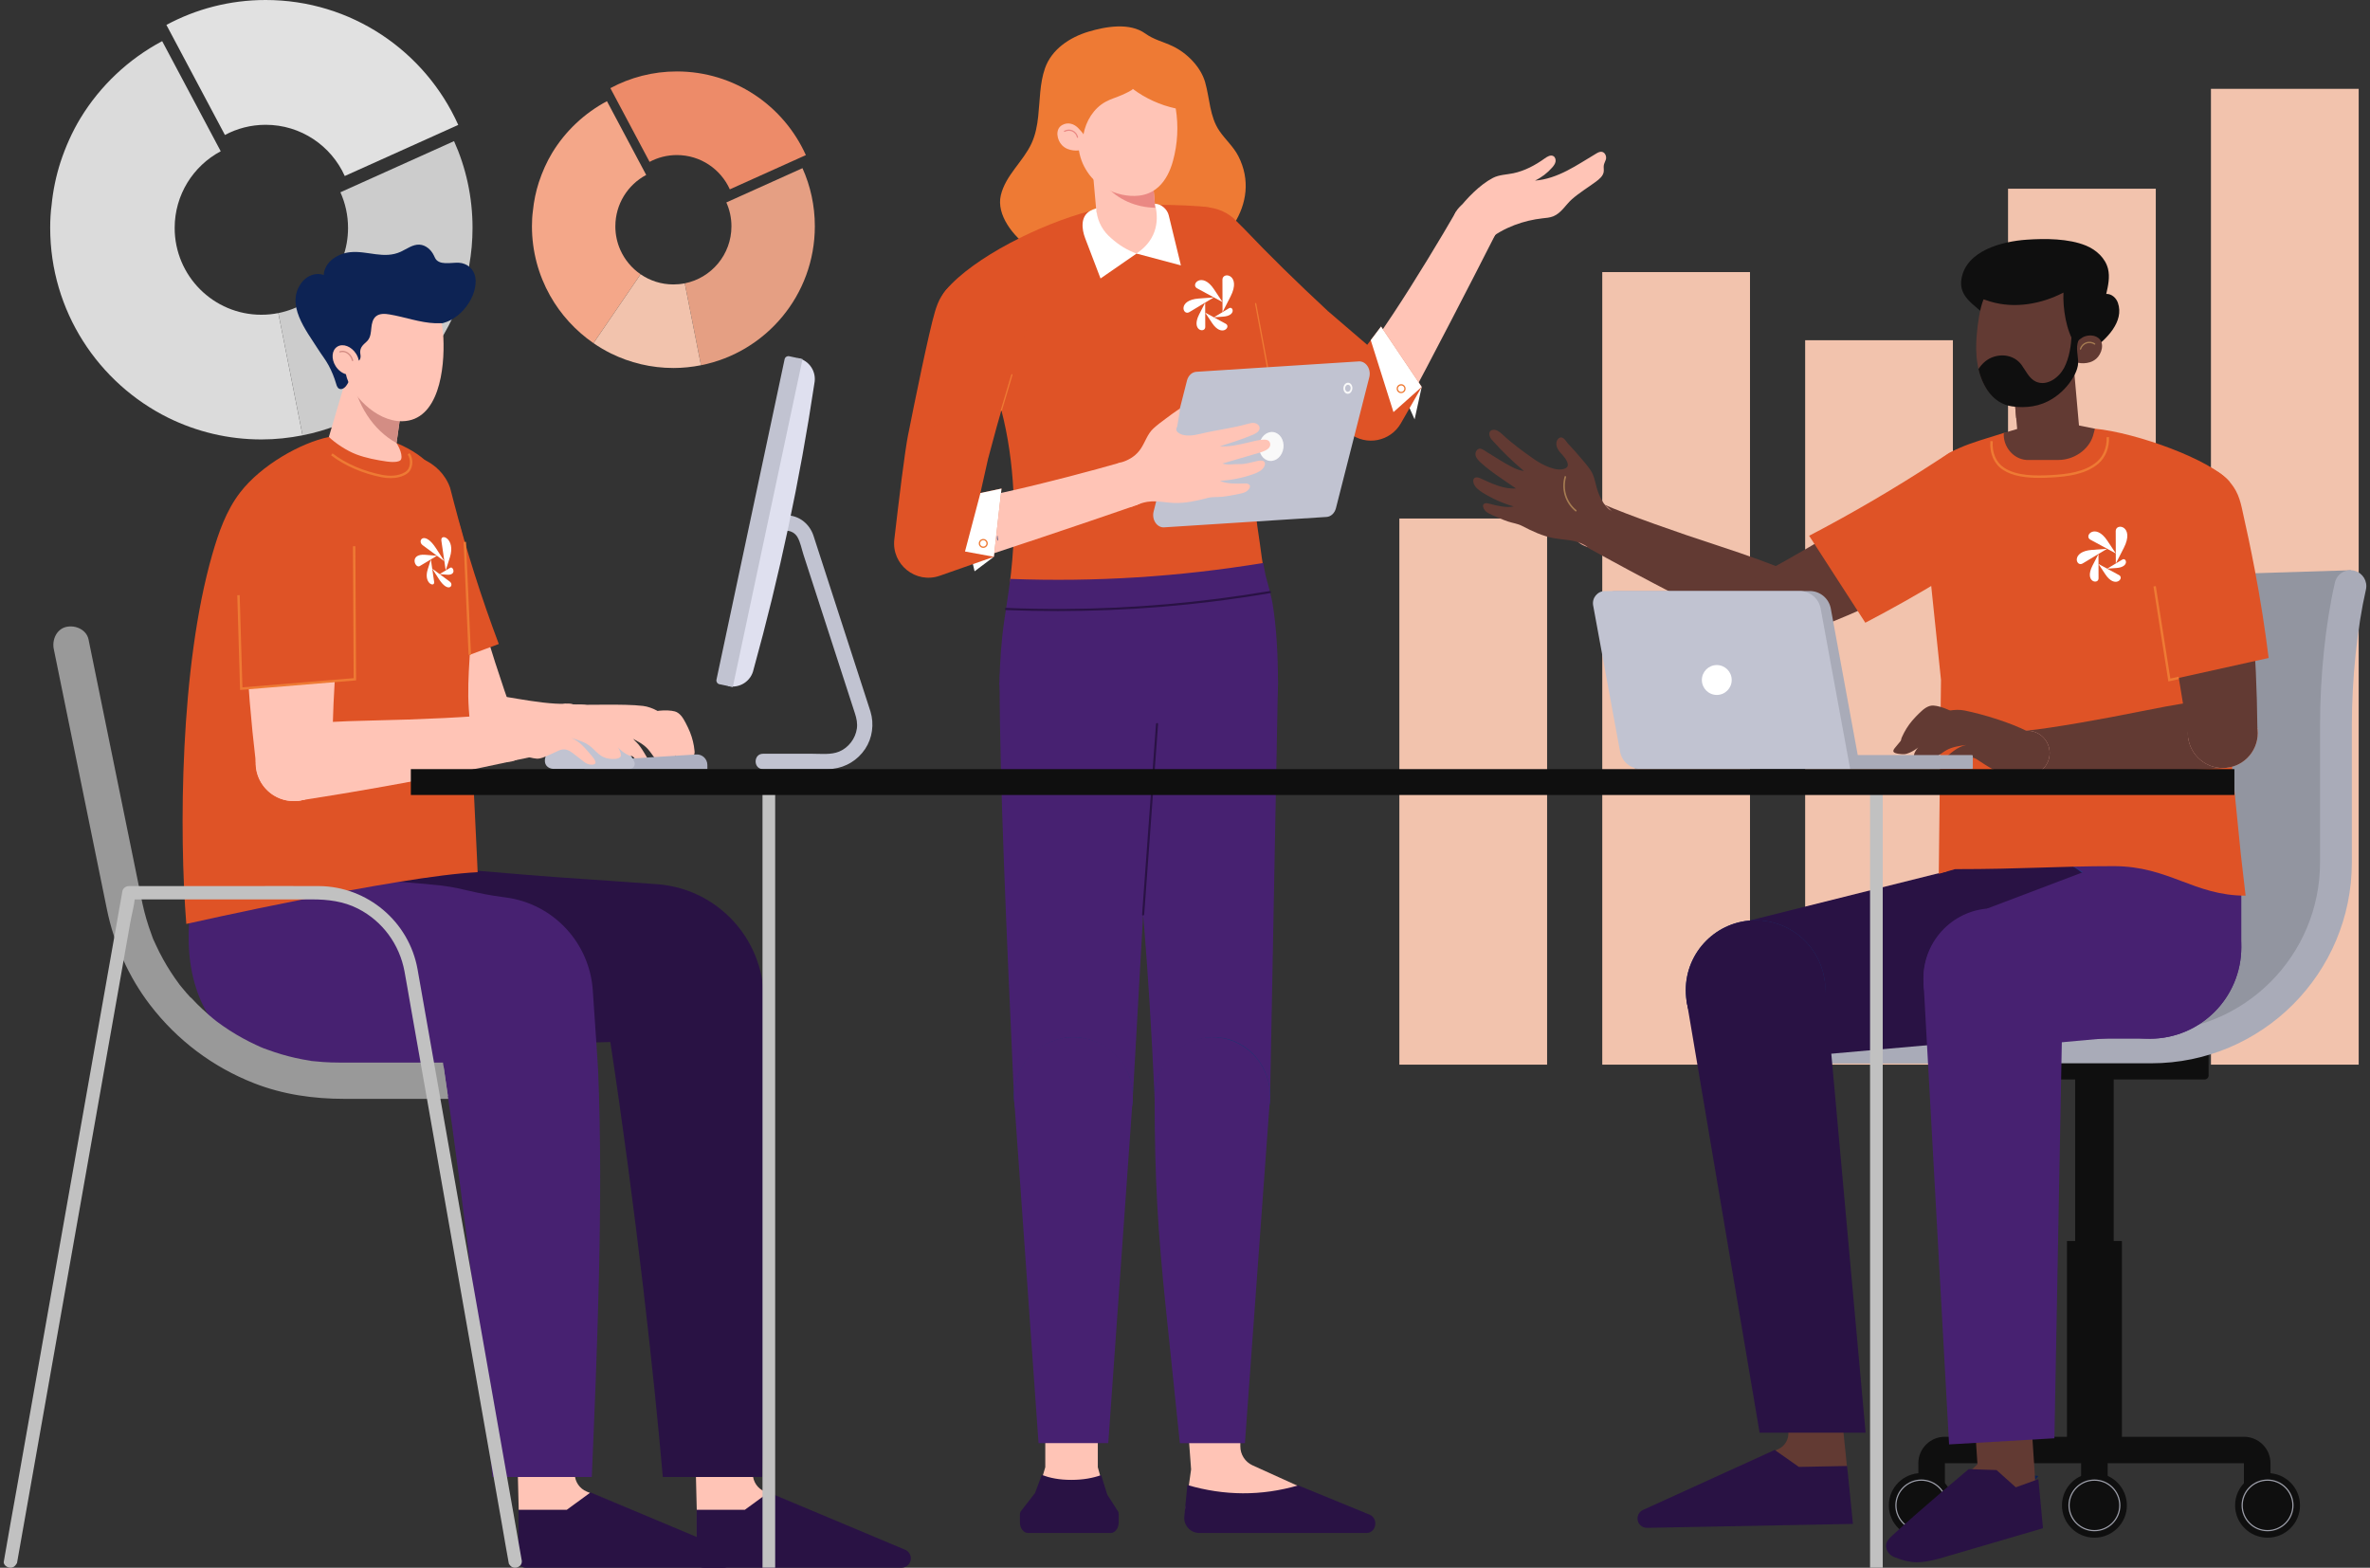 <svg xmlns="http://www.w3.org/2000/svg" width="322" height="213" viewBox="0 0 322 213" fill="none"><rect x="0" y="0" width="322" height="213" fill="#333333" stroke="none"/><g clip-path="url(#clip0_296_2632)"><path d="M210.196 144.649H190.123V70.447H210.196V144.649ZM237.764 36.967H217.691V144.649H237.764V36.967ZM265.33 46.224H245.257V144.649H265.33V46.224ZM292.896 25.64H272.823V144.649H292.896V25.64ZM320.463 12.069H300.39V144.649H320.463V12.069Z" fill="#F2C3AD"></path><path d="M62.256 16.964C57.769 6.958 47.738 0 36.094 0C31.214 0 26.637 1.223 22.622 3.376C22.617 3.378 22.611 3.381 22.607 3.383L30.56 18.339C30.56 18.339 30.571 18.331 30.577 18.329C32.223 17.451 34.102 16.955 36.096 16.955C40.876 16.955 44.991 19.808 46.837 23.906C46.837 23.908 46.838 23.91 46.84 23.913L62.264 16.97C62.264 16.97 62.262 16.966 62.26 16.964H62.256Z" fill="#E1E1E1"></path><path d="M64.201 30.954C64.201 44.906 54.284 56.54 41.106 59.145L37.817 42.535C43.215 41.463 47.286 36.69 47.286 30.969C47.286 29.245 46.917 27.608 46.252 26.133C46.252 26.129 46.251 26.127 46.249 26.125L61.672 19.182L61.689 19.174C63.305 22.766 64.201 26.756 64.201 30.954Z" fill="#CCCCCC"></path><path d="M41.103 59.145C39.288 59.503 37.422 59.705 35.523 59.705C30.966 59.705 26.701 58.644 22.874 56.769C13.377 52.068 6.819 42.28 6.819 30.956C6.819 29.894 6.873 28.861 7.011 27.849C7.21 25.834 7.624 23.878 8.216 22.037C8.91 19.935 9.804 17.921 10.92 16.075C13.603 11.656 17.457 8.023 22.032 5.589L22.036 5.595L29.989 20.551C29.989 20.551 29.978 20.554 29.972 20.56C26.259 22.543 23.732 26.461 23.732 30.969C23.732 37.483 29.004 42.763 35.508 42.763C36.298 42.763 37.068 42.685 37.815 42.535L41.103 59.145Z" fill="#DBDBDB"></path><path d="M109.486 21.071C106.479 14.368 99.761 9.707 91.962 9.707C88.695 9.707 85.628 10.526 82.939 11.97C82.935 11.97 82.931 11.973 82.928 11.975L88.255 21.994C88.255 21.994 88.263 21.988 88.266 21.988C89.369 21.401 90.627 21.067 91.962 21.067C95.165 21.067 97.921 22.979 99.156 25.722C99.156 25.722 99.156 25.724 99.157 25.726L109.488 21.075C109.488 21.075 109.488 21.073 109.486 21.071Z" fill="#ED8B69"></path><path d="M110.708 30.739C110.708 40.085 104.066 47.879 95.238 49.623L93.035 38.496C96.651 37.778 99.377 34.581 99.377 30.748C99.377 29.594 99.13 28.497 98.686 27.509C98.686 27.507 98.686 27.505 98.685 27.505L109.015 22.854L109.027 22.848C110.11 25.254 110.708 27.927 110.708 30.739Z" fill="#E59F83"></path><path d="M83.604 30.747C83.604 31.894 83.848 32.985 84.287 33.969C84.885 35.305 85.838 36.444 87.034 37.263L80.634 46.622C78.206 44.949 76.178 42.735 74.728 40.152C73.167 37.369 72.273 34.158 72.273 30.737C72.273 30.029 72.309 29.333 72.402 28.656C72.536 27.308 72.812 25.996 73.21 24.764C73.676 23.356 74.273 22.007 75.02 20.769C76.817 17.809 79.4 15.377 82.465 13.745V13.749L87.796 23.768C87.792 23.768 87.788 23.77 87.784 23.773C85.297 25.101 83.606 27.725 83.606 30.745L83.604 30.747Z" fill="#F4A789"></path><path d="M95.238 49.623C94.02 49.863 92.771 49.997 91.501 49.997C88.449 49.997 85.589 49.287 83.026 48.03C82.192 47.618 81.392 47.148 80.634 46.622L87.034 37.263C88.302 38.136 89.836 38.645 91.491 38.645C92.018 38.645 92.536 38.595 93.035 38.494L95.238 49.621V49.623Z" fill="#F2C3AD"></path><path d="M142.017 199.341V191.138H149.154V199.341L151.117 206.407H139.928L142.017 199.341Z" fill="#FFC4B6"></path><path d="M161.829 199.641L161.189 191.062H168.518V196.506C168.518 197.61 169.158 198.613 170.158 199.078L177.34 202.334C178.988 203.099 178.444 205.57 176.629 205.57H160.991L161.829 199.639V199.641Z" fill="#FFC4B6"></path><path d="M161.323 201.761C166.337 203.231 171.365 203.27 176.385 201.81L186.146 205.816C186.578 206.019 186.859 206.482 186.859 206.995C186.859 207.703 186.33 208.278 185.68 208.278H162.941C161.734 208.278 160.79 207.237 160.907 206.034L161.323 201.76V201.761Z" fill="#291244"></path><path d="M152.359 92.939C152.484 99.43 157.455 104.588 163.457 104.463C169.462 104.338 173.759 98.977 173.635 92.486C173.51 85.996 169.013 80.837 163.008 80.962C157.005 81.087 152.234 86.449 152.359 92.939Z" fill="#472171"></path><path d="M135.818 92.939C135.943 99.43 140.914 104.588 146.916 104.463C152.921 104.338 157.218 98.977 157.094 92.486C156.969 85.996 152.472 80.837 146.467 80.962C140.464 81.087 135.693 86.449 135.818 92.939Z" fill="#472171"></path><path d="M163.613 92.706L173.634 92.471L172.567 148.759L164.685 148.918L156.87 149.076C155.142 111.163 152.61 106.203 152.356 92.938L163.613 92.703V92.706Z" fill="#472171"></path><path d="M156.872 149.078C156.956 153.495 160.829 157.005 165.061 156.917C169.292 156.829 172.653 153.178 172.569 148.759C172.485 144.343 168.987 140.833 164.756 140.921C160.525 141.008 156.788 144.66 156.874 149.078H156.872Z" fill="#183573"></path><path d="M145.839 92.701H157.097L153.916 148.926H145.835H137.761C136.735 126.448 135.815 105.969 135.815 92.701H145.839Z" fill="#472171"></path><path d="M137.762 148.925C137.762 153.344 141.605 156.925 145.836 156.925C150.068 156.925 153.917 153.344 153.917 148.925C153.917 144.507 150.068 140.926 145.836 140.926C141.603 140.926 137.76 144.507 137.76 148.925H137.762Z" fill="#183573"></path><path d="M164.721 156.925C169.055 156.925 172.569 153.343 172.569 148.925C172.569 144.508 169.055 140.926 164.721 140.926C160.386 140.926 156.872 144.508 156.872 148.925C156.872 153.343 160.386 156.925 164.721 156.925Z" fill="#472171"></path><path d="M156.872 148.925H164.721H172.569L169.141 196.077H164.721H160.3C160.3 196.077 158.822 181.949 158.343 177.238C157.345 167.432 156.872 160.49 156.872 148.925Z" fill="#472171"></path><path d="M145.839 156.919C150.3 156.919 153.917 153.338 153.917 148.92C153.917 144.502 150.3 140.921 145.839 140.921C141.378 140.921 137.762 144.502 137.762 148.92C137.762 153.338 141.378 156.919 145.839 156.919Z" fill="#472171"></path><path d="M145.839 148.92H153.917L150.576 196.069H145.839H141.102L137.762 148.92H145.839Z" fill="#472171"></path><path d="M138.666 205.374L140.633 202.832L141.534 200.394C142.686 200.808 143.908 201.062 145.548 201.062C147.163 201.062 148.464 200.818 149.61 200.415L150.44 203.065L151.937 205.408C151.973 205.506 151.991 205.615 151.991 205.725V206.838C151.991 207.633 151.498 208.278 150.891 208.278H145.52H139.672C139.063 208.278 138.571 207.633 138.571 206.838V205.779C138.571 205.633 138.603 205.492 138.664 205.372L138.666 205.374Z" fill="#291244"></path><path d="M141.057 15.804C140.918 17.076 140.685 18.318 140.151 19.476C139.005 21.961 136.631 23.79 135.978 26.526C135.337 29.204 137.706 32.11 139.743 33.55C142.37 35.404 145.269 36.135 148.362 36.78C150.977 37.325 153.768 37.621 156.418 37.345C157.714 37.211 158.987 36.885 160.201 36.42C166.085 34.169 171.565 27.701 168.245 21.209C167.594 19.935 166.486 18.971 165.676 17.787C164.343 15.838 164.365 13.365 163.734 11.164C163.134 9.077 161.259 7.193 159.322 6.272C158.039 5.66 156.783 5.403 155.615 4.562C153.487 3.031 150.252 3.594 147.876 4.306C145.351 5.065 142.871 6.694 141.972 9.29C141.255 11.358 141.296 13.624 141.056 15.804H141.057Z" fill="#EE7A34"></path><path d="M172.688 84.786H136.806C137.017 83.305 137.255 81.818 137.467 80.328C137.549 79.772 137.195 79.217 137.264 78.657C137.298 78.394 137.329 78.131 137.359 77.868C137.486 76.719 137.588 75.526 137.663 74.302C137.8 71.839 137.827 69.248 137.679 66.611C137.486 63 136.981 59.315 136.074 55.814C136.065 55.786 136.056 55.76 136.046 55.73C136.037 55.676 136.017 55.62 136.009 55.574C135.963 55.41 135.916 55.246 135.871 55.089C135.348 53.187 134.687 51.359 133.89 49.621C132.752 47.114 131.302 44.815 129.512 42.858C129.071 42.371 128.615 41.903 128.127 41.461C127.954 41.297 127.87 41.094 127.87 40.863C127.87 40.505 128.036 40.09 128.267 39.742C128.274 39.732 128.283 39.723 128.283 39.714C128.356 39.604 128.44 39.494 128.524 39.393C132.292 34.962 141.348 30.452 147.999 28.697H148.036L148.945 28.604H148.982L155.146 28.026L156.924 27.862L156.942 27.852H156.989C157.099 27.843 157.3 27.834 157.576 27.834C159.171 27.826 163.115 27.944 164.271 28.184C164.29 28.184 164.309 28.194 164.327 28.201C164.446 28.248 164.575 28.367 164.694 28.542C165.162 29.221 165.603 30.681 165.932 31.61C166.052 31.94 166.152 32.198 166.243 32.336C167.234 33.927 168.135 35.534 168.869 37.233C168.942 37.383 168.996 37.52 169.061 37.666C169.547 38.834 170.081 39.999 170.565 41.176C170.629 41.314 170.684 41.45 170.75 41.597C171.31 42.977 171.803 44.382 172.098 45.835C172.317 46.9 172.418 47.994 172.364 49.125V49.197C172.347 49.455 172.327 49.712 172.31 49.969C172.301 50.051 172.291 50.134 172.28 50.218C172.273 50.328 172.252 50.438 172.243 50.548C171.949 52.909 171.299 55.261 170.848 57.65C170.776 58.054 170.701 58.459 170.638 58.862C170.584 59.211 170.528 59.559 170.491 59.908C170.444 60.304 170.407 60.697 170.381 61.094C170.372 61.305 170.353 61.525 170.353 61.736C170.334 62.077 170.316 62.407 170.316 62.747C170.297 63.299 170.288 63.849 170.306 64.401C170.334 67.543 170.664 70.668 171.161 73.773C171.304 74.679 171.386 75.584 171.55 76.484C171.649 77.031 171.178 77.576 171.284 78.12C171.595 79.709 171.936 81.307 172.265 82.896C172.308 83.102 172.353 83.307 172.399 83.516C172.492 83.93 172.589 84.351 172.688 84.78V84.786Z" fill="#DF5326"></path><path d="M163.544 40.473C166.864 40.473 169.555 37.777 169.555 34.453C169.555 31.128 166.864 28.432 163.544 28.432C160.224 28.432 157.533 31.128 157.533 34.453C157.533 37.777 160.224 40.473 163.544 40.473Z" fill="#FFC4B6"></path><path d="M186.725 58.31C189.073 58.31 190.976 56.404 190.976 54.052C190.976 51.7 189.073 49.794 186.725 49.794C184.377 49.794 182.474 51.7 182.474 54.052C182.474 56.404 184.377 58.31 186.725 58.31Z" fill="#FFC4B6"></path><path d="M167.422 29.853L167.566 30.006C174.461 37.353 181.773 44.296 189.467 50.799L183.984 57.306L183.898 57.251C175.508 51.678 167.447 45.626 159.751 39.126L159.667 39.055L167.422 29.855V29.853Z" fill="#FFC4B6"></path><path d="M186.834 58.31C189.182 58.31 191.085 56.403 191.085 54.052C191.085 51.7 189.182 49.794 186.834 49.794C184.486 49.794 182.583 51.7 182.583 54.052C182.583 56.403 184.486 58.31 186.834 58.31Z" fill="#FFC4B6"></path><path d="M200.494 33.404C202.201 33.404 203.584 32.019 203.584 30.31C203.584 28.601 202.201 27.216 200.494 27.216C198.788 27.216 197.405 28.601 197.405 30.31C197.405 32.019 198.788 33.404 200.494 33.404Z" fill="#FFC4B6"></path><path d="M183.151 51.926C184.282 49.958 186.704 46.527 189.278 42.647C192.296 38.099 195.957 32.009 197.819 28.766L203.172 31.856C199.811 38.477 194.704 48.364 190.518 56.178L183.153 51.926H183.151Z" fill="#FFC4B6"></path><path d="M180.412 42.261C175.986 38.147 172.452 34.675 169.02 31.069L167.56 29.62C166.285 28.546 164.668 28.029 163.007 28.166C161.335 28.302 159.818 29.083 158.732 30.364C157.051 32.36 156.771 35.215 158.026 37.483C158.417 38.192 158.974 38.791 159.468 39.283C161.454 41.267 169.199 47.689 172.45 50.354L180.41 42.261H180.412Z" fill="#DF5326"></path><path d="M133.207 49.669C136.527 49.669 139.218 46.974 139.218 43.649C139.218 40.324 136.527 37.629 133.207 37.629C129.887 37.629 127.196 40.324 127.196 43.649C127.196 46.974 129.887 49.669 133.207 49.669Z" fill="#FFC4B6"></path><path d="M126.858 77.618C129.205 77.618 131.109 75.712 131.109 73.361C131.109 71.009 129.205 69.103 126.858 69.103C124.51 69.103 122.606 71.009 122.606 73.361C122.606 75.712 124.51 77.618 126.858 77.618Z" fill="#FFC4B6"></path><path d="M139.085 44.91L139.018 45.109C135.795 54.662 133.123 64.392 131.015 74.252L122.703 72.471L122.712 72.368C123.67 62.331 125.204 52.359 127.306 42.498L127.328 42.392L139.084 44.912L139.085 44.91Z" fill="#FFC4B6"></path><path d="M126.859 77.618C129.207 77.618 131.111 75.712 131.111 73.361C131.111 71.009 129.207 69.103 126.859 69.103C124.512 69.103 122.608 71.009 122.608 73.361C122.608 75.712 124.512 77.618 126.859 77.618Z" fill="#FFC4B6"></path><path d="M153.154 68.89C154.86 68.89 156.243 67.505 156.243 65.796C156.243 64.087 154.86 62.702 153.154 62.702C151.448 62.702 150.064 64.087 150.064 65.796C150.064 67.505 151.448 68.89 153.154 68.89Z" fill="#FFC4B6"></path><path d="M125.685 69.269C127.863 68.64 131.986 67.859 136.527 66.861C141.853 65.69 148.711 63.86 152.301 62.823L154.006 68.772C146.996 71.193 136.464 74.748 128.033 77.452L125.686 69.269H125.685Z" fill="#FFC4B6"></path><path d="M134.272 62.232C135.812 56.383 137.206 51.626 138.767 46.896L139.355 44.923C139.702 43.289 139.394 41.62 138.493 40.215C137.586 38.804 136.182 37.83 134.544 37.474C131.994 36.927 129.348 38.026 127.941 40.202C127.501 40.881 127.237 41.655 127.034 42.323C126.222 45.012 124.211 54.88 123.396 59.007L134.272 62.232Z" fill="#DF5326"></path><path d="M153.524 34.63C155.733 34.473 158.176 32.259 157.96 29.853L156.904 27.692L156.129 18.962L155.923 16.642L147.929 17.203L147.999 17.996L148.387 22.358L148.392 22.418L148.404 22.539L149.132 30.689C149.348 33.097 151.316 34.785 153.524 34.632V34.63Z" fill="#FFC4B6"></path><path d="M148.392 22.416C148.42 22.477 148.45 22.535 148.476 22.589C148.944 23.497 149.48 24.355 150.102 25.09C151.88 27.196 154.424 28.173 156.956 28.231L156.95 28.147L156.945 28.093L156.129 18.962L155.923 16.642L147.929 17.203L147.999 17.996L148.387 22.358L148.392 22.418V22.416Z" fill="#EA8883"></path><path d="M144.287 17.002C145.071 16.545 145.929 16.798 146.523 17.432C146.622 17.539 147.221 18.175 147.208 18.253C147.536 16.451 148.581 14.737 150.178 13.848C150.903 13.445 151.707 13.227 152.463 12.893C152.511 12.871 154.049 12.186 153.893 12.069C155.621 13.365 157.632 14.28 159.742 14.736C160.131 17.108 160.002 19.527 159.369 21.851C158.997 23.212 158.386 24.482 157.431 25.364C157.302 25.485 157.168 25.597 157.027 25.7C156.396 26.168 155.634 26.485 154.72 26.582C153.236 26.743 151.616 26.379 150.24 25.625C149.638 25.295 149.087 24.892 148.614 24.424C148.424 24.24 148.245 24.044 148.085 23.839C148.035 23.777 147.987 23.714 147.942 23.65C147.627 23.225 147.361 22.765 147.139 22.285C147.13 22.268 147.124 22.25 147.115 22.233C146.864 21.66 146.687 21.06 146.588 20.435C146.07 20.5 145.536 20.431 145.05 20.239C144.758 20.122 144.497 19.943 144.283 19.723C143.62 19.04 143.305 17.576 144.289 17.002H144.287Z" fill="#FFC4B6"></path><path d="M146.313 18.66C146.14 17.902 145.341 17.559 144.661 17.915C144.566 17.966 144.503 17.811 144.598 17.761C145.384 17.348 146.283 17.781 146.478 18.639C146.503 18.743 146.337 18.762 146.313 18.66Z" fill="#EA8883"></path><path d="M200.321 33.285C201.932 33.285 203.237 31.977 203.237 30.364C203.237 28.752 201.932 27.444 200.321 27.444C198.711 27.444 197.405 28.752 197.405 30.364C197.405 31.977 198.711 33.285 200.321 33.285Z" fill="#FFC4B6"></path><path d="M202.167 32.625C204.295 30.883 207.084 29.937 209.555 29.665C210.051 29.611 210.555 29.577 211.019 29.395C212.123 28.958 212.71 27.832 213.562 27.076C214.551 26.202 215.745 25.48 216.81 24.695C217.288 24.342 217.806 23.924 217.888 23.335C217.929 23.039 217.851 22.733 217.903 22.438C217.951 22.168 218.106 21.929 218.184 21.666C218.299 21.274 218.095 20.722 217.659 20.631C217.385 20.573 217.111 20.719 216.871 20.862C215.553 21.64 214.274 22.49 212.911 23.186C211.548 23.882 210.08 24.426 208.553 24.536C209.445 24.109 210.248 23.496 210.896 22.75C211.09 22.528 211.274 22.282 211.337 21.994C211.401 21.707 211.311 21.366 211.058 21.215C210.687 20.995 210.231 21.267 209.881 21.519C208.591 22.444 207.161 23.212 205.61 23.538C204.693 23.732 203.684 23.732 202.839 24.169C201.049 25.098 199.269 26.963 198.064 28.516L202.168 32.623L202.167 32.625Z" fill="#FFC4B6"></path><path d="M132.412 77.618L131.95 75.647H135.032L132.412 77.618Z" fill="white"></path><path d="M127.682 78.225L135.032 75.647L136.069 66.38L133.203 66.982L134.268 62.228L129.584 56.934L123.39 59.005C122.934 61.292 122.124 67.939 121.508 73.277C121.106 76.701 124.428 79.362 127.681 78.225H127.682Z" fill="#DF5326"></path><path d="M131.11 74.929L135.032 75.647L136.071 66.38L133.205 66.984L131.11 74.929Z" fill="white"></path><path d="M148.115 28.647C148.39 28.49 148.608 28.421 148.964 28.304C148.971 29.658 149.627 31.064 150.575 31.991C151.582 32.974 152.761 33.796 154.072 34.318L154.412 34.454L149.524 37.834C149.223 37.047 148.923 36.258 148.621 35.471C148.227 34.436 147.832 33.401 147.435 32.366C146.966 31.135 146.767 29.41 148.113 28.649L148.115 28.647Z" fill="white"></path><path d="M154.442 34.417C157.429 32.418 157.429 29.559 156.902 27.692C157.753 27.677 158.589 28.421 158.79 29.247L160.445 36.056L154.412 34.453L154.442 34.415V34.417Z" fill="white"></path><path d="M192.195 56.976L190.678 53.576L193.16 52.567L192.195 56.976Z" fill="white"></path><path d="M172.452 50.354L183.369 58.873C185.624 60.634 188.913 59.986 190.335 57.502L193.162 52.566L187.635 44.363L185.756 46.849L180.412 42.261L174.565 42.895L172.45 50.354H172.452Z" fill="#DF5326"></path><path d="M186.236 46.213L189.324 55.99L193.161 52.566L187.635 44.361L186.236 46.213Z" fill="white"></path><path d="M132.983 73.832C132.983 74.162 133.259 74.439 133.589 74.439C133.927 74.439 134.203 74.162 134.203 73.832C134.203 73.493 133.927 73.226 133.589 73.226C133.259 73.226 132.983 73.493 132.983 73.832ZM133.157 73.832C133.157 73.594 133.348 73.392 133.589 73.392C133.827 73.392 134.028 73.594 134.028 73.832C134.028 74.071 133.827 74.265 133.589 74.265C133.35 74.265 133.157 74.073 133.157 73.832Z" fill="#EE7A34"></path><path d="M189.767 52.709C189.711 53.049 189.942 53.362 190.272 53.407C190.51 53.444 190.739 53.334 190.877 53.14C190.905 53.093 190.933 53.049 190.94 52.993C190.959 52.965 190.959 52.929 190.968 52.901C191.005 52.653 190.896 52.424 190.693 52.295C190.655 52.267 190.611 52.239 190.564 52.23C190.527 52.211 190.501 52.211 190.464 52.202C190.134 52.155 189.812 52.377 189.767 52.707V52.709ZM189.933 52.737C189.97 52.508 190.199 52.342 190.437 52.379C190.529 52.398 190.613 52.435 190.676 52.508C190.767 52.59 190.814 52.718 190.795 52.856V52.875C190.758 53.114 190.538 53.28 190.3 53.242C190.061 53.205 189.896 52.976 189.933 52.737Z" fill="#EE7A34"></path><path d="M135.589 73.461C135.578 73.461 135.572 73.461 135.57 73.457C135.449 73.325 135.457 73.124 135.47 72.943C135.501 72.557 135.541 72.81 135.589 73.461Z" fill="#183573"></path><path d="M172.886 81.951C172.748 81.128 172.258 79.252 171.934 78.124C171.828 77.581 171.724 77.035 171.625 76.488C160.112 78.376 148.925 79.081 137.264 78.655C137.196 79.215 137.119 79.772 137.039 80.326C136.909 81.242 136.769 82.158 136.631 83.072C136.575 83.439 136.52 83.814 136.462 84.196C136.458 84.221 136.454 84.247 136.451 84.267C136.052 86.923 135.808 90.308 135.816 92.699C135.816 92.88 135.795 93.081 135.916 93.214C136.032 93.339 144.491 90.062 148.444 89.978C152.751 89.885 157.054 90.148 161.358 90.304C165.247 90.444 170.849 92.363 173.63 92.71C173.629 89.096 173.442 85.246 172.887 81.947L172.886 81.951Z" fill="#472171"></path><path d="M172.366 51.208C171.748 47.894 171.13 44.58 170.511 41.265C170.491 41.157 170.659 41.111 170.679 41.219C171.297 44.533 171.915 47.847 172.534 51.161C172.554 51.269 172.387 51.316 172.366 51.208Z" fill="#EE7A34"></path><path d="M135.967 55.716C136.444 54.108 136.922 52.502 137.399 50.895C137.43 50.788 137.598 50.833 137.566 50.941C137.09 52.549 136.611 54.155 136.134 55.762C136.103 55.868 135.935 55.824 135.967 55.716Z" fill="#EE7A34"></path><path d="M158.166 71.647L180.232 70.235C180.826 70.197 181.336 69.722 181.507 69.047L186.038 51.26C186.321 50.148 185.587 49.041 184.609 49.102L162.544 50.514C161.95 50.551 161.44 51.027 161.269 51.702L156.738 69.489C156.455 70.6 157.189 71.708 158.166 71.647Z" fill="#C1C3D1"></path><path d="M174.374 60.871C174.514 59.791 173.892 58.819 172.986 58.701C172.079 58.584 171.231 59.364 171.091 60.445C170.951 61.526 171.573 62.497 172.48 62.615C173.386 62.733 174.234 61.952 174.374 60.871Z" fill="#F9F9F9"></path><path d="M182.993 53.487C182.838 53.446 182.706 53.336 182.62 53.173C182.529 53.002 182.499 52.797 182.538 52.593C182.615 52.187 182.944 51.928 183.272 52.014C183.427 52.054 183.559 52.164 183.644 52.325C183.736 52.496 183.765 52.702 183.726 52.905C183.659 53.257 183.402 53.5 183.121 53.502C183.078 53.502 183.035 53.496 182.993 53.485V53.487ZM182.764 52.655C182.739 52.786 182.758 52.918 182.816 53.026C182.868 53.125 182.95 53.192 183.043 53.216C183.248 53.269 183.451 53.103 183.501 52.845C183.525 52.715 183.507 52.582 183.449 52.474C183.397 52.375 183.315 52.308 183.222 52.284C183.196 52.276 183.17 52.275 183.143 52.275C182.968 52.275 182.806 52.431 182.764 52.657V52.655Z" fill="#F9F9F9"></path><path d="M153.501 68.758C155.108 68.758 156.41 67.453 156.41 65.845C156.41 64.236 155.108 62.931 153.501 62.931C151.895 62.931 150.593 64.236 150.593 65.845C150.593 67.453 151.895 68.758 153.501 68.758Z" fill="#FFC4B6"></path><path d="M152.542 62.764L154.203 68.67C154.741 68.478 155.315 68.269 155.877 68.18C156.665 68.053 157.46 68.138 158.257 68.224C158.676 68.273 159.093 68.317 159.512 68.332C161.055 68.392 162.577 68.047 164.061 67.654C164.729 67.478 165.368 67.56 166.061 67.49C166.826 67.407 167.584 67.258 168.338 67.105C168.656 67.042 168.98 66.973 169.265 66.816C169.595 66.633 170.15 66.038 169.595 65.763C169.427 65.678 169.23 65.684 169.04 65.69C167.947 65.729 166.744 65.763 165.74 65.328C167.289 65.242 168.828 64.933 170.291 64.414C170.865 64.211 171.472 63.937 171.76 63.398C171.837 63.26 171.889 63.081 171.855 62.92C171.766 62.497 171.237 62.547 170.922 62.612C170.112 62.78 169.196 63.088 168.364 63.054C167.597 63.025 166.844 63.224 166.083 62.976C167.77 62.465 169.47 62.012 171.155 61.495C171.602 61.359 172.371 61.111 172.546 60.615C172.626 60.391 172.576 60.124 172.421 59.944C172.155 59.63 171.457 59.744 171.101 59.792C170.608 59.86 170.125 59.998 169.641 60.11C168.381 60.397 167.029 60.738 165.723 60.632C167.249 60.16 168.805 59.671 170.272 59.047C170.688 58.869 171.166 58.571 171.136 58.118C171.114 57.778 170.783 57.525 170.448 57.472C170.112 57.418 169.773 57.517 169.446 57.609C167.37 58.191 165.226 58.425 163.15 58.931C162.219 59.158 160.806 59.427 160.005 58.716C159.929 58.649 159.878 58.578 159.852 58.504C159.782 58.328 159.832 58.135 159.942 57.952L160.348 55.479C159.966 55.747 159.571 55.995 159.197 56.275C158.916 56.484 158.636 56.691 158.355 56.9C157.791 57.316 157.227 57.735 156.709 58.213C155.905 58.953 155.622 59.992 155.026 60.913C154.428 61.831 153.577 62.407 152.542 62.762V62.764Z" fill="#FFC4B6"></path><path d="M155.455 124.246C155.669 121.323 155.882 118.401 156.096 115.478C156.435 110.842 156.774 106.204 157.111 101.567C157.189 100.502 157.267 99.437 157.343 98.372C157.356 98.186 157.073 98.188 157.058 98.372C156.844 101.295 156.632 104.217 156.418 107.14C156.079 111.776 155.74 116.415 155.403 121.051C155.325 122.116 155.247 123.181 155.17 124.246C155.157 124.432 155.44 124.43 155.455 124.246Z" fill="#291244"></path><path d="M172.508 80.302C163.288 81.858 153.958 82.689 144.608 82.734C141.964 82.747 139.322 82.697 136.68 82.594C136.493 82.587 136.493 82.878 136.68 82.885C146.064 83.251 155.468 82.885 164.789 81.727C167.396 81.402 169.994 81.02 172.584 80.582C172.768 80.55 172.69 80.27 172.508 80.302Z" fill="#291244"></path><path d="M264.892 61.777C261.728 63.508 260.495 67.403 262.026 70.624C262.08 70.74 262.139 70.854 262.201 70.966C263.99 74.248 268.098 75.455 271.375 73.662C274.652 71.87 275.857 67.756 274.068 64.474C272.278 61.191 268.171 59.984 264.893 61.777H264.892Z" fill="#E8A695"></path><path d="M241.525 87.111C244.19 87.111 246.351 84.947 246.351 82.277C246.351 79.607 244.19 77.443 241.525 77.443C238.859 77.443 236.698 79.607 236.698 82.277C236.698 84.947 238.859 87.111 241.525 87.111Z" fill="#E8A695"></path><path d="M271.373 73.661C262.545 78.564 253.388 82.844 243.966 86.472L243.839 86.52L239.21 78.034C248.099 73.243 256.643 67.836 264.782 61.855L264.89 61.775L271.373 73.661Z" fill="#623A33"></path><path d="M264.803 61.547C268.198 59.69 272.452 60.94 274.307 64.341C275.745 66.977 275.318 70.128 273.473 72.279C272.925 72.917 272.248 73.422 271.547 73.881C269.11 75.481 266.643 77.046 264.138 78.568C260.636 80.694 257.066 82.708 253.431 84.605L245.801 72.793C251.705 69.707 257.461 66.337 263.043 62.696L264.803 61.549V61.547Z" fill="#DF5326"></path><path d="M215.285 74.17L217.767 68.48C221.203 69.983 227.947 72.351 233.163 74.047C237.6 75.49 241.449 76.911 243.534 77.825L239.637 86.757C231.409 82.822 223.303 78.633 215.334 74.196L215.285 74.17Z" fill="#623A33"></path><path d="M241.486 87.121C244.173 87.121 246.351 84.939 246.351 82.247C246.351 79.556 244.173 77.374 241.486 77.374C238.798 77.374 236.62 79.556 236.62 82.247C236.62 84.939 238.798 87.121 241.486 87.121Z" fill="#623A33"></path><path d="M216.427 74.386C218.139 74.386 219.527 72.996 219.527 71.281C219.527 69.566 218.139 68.176 216.427 68.176C214.714 68.176 213.326 69.566 213.326 71.281C213.326 72.996 214.714 74.386 216.427 74.386Z" fill="#E8A695"></path><path d="M217.532 74.927C219.144 74.927 220.45 73.619 220.45 72.005C220.45 70.391 219.144 69.082 217.532 69.082C215.921 69.082 214.614 70.391 214.614 72.005C214.614 73.619 215.921 74.927 217.532 74.927Z" fill="#623A33"></path><path d="M216.225 74.618C215.741 74.31 215.227 73.98 214.693 73.769C213.559 73.318 212.302 73.34 211.101 73.118C209.578 72.836 208.164 72.165 206.8 71.456C206.185 71.137 205.539 71.076 204.88 70.852C204.148 70.604 203.438 70.291 202.733 69.975C202.435 69.843 202.133 69.705 201.889 69.489C201.606 69.237 201.195 68.53 201.798 68.385C201.982 68.34 202.172 68.388 202.355 68.437C203.416 68.715 204.587 69.013 205.666 68.81C204.167 68.385 202.729 67.743 201.411 66.913C200.893 66.587 200.361 66.186 200.195 65.596C200.152 65.442 200.139 65.257 200.206 65.108C200.387 64.712 200.895 64.876 201.187 65.011C202.692 65.697 204.312 66.486 205.962 66.361C204.345 65.22 202.649 64.192 201.189 62.857C200.876 62.569 200.55 62.251 200.472 61.833C200.394 61.415 200.703 60.906 201.126 60.956C201.455 60.995 201.88 61.348 202.17 61.516C202.98 61.988 203.755 62.517 204.572 62.978C205.364 63.425 206.129 63.866 207.049 63.991C205.489 62.681 204.025 61.258 202.673 59.735C202.323 59.339 202.09 58.522 202.841 58.403C203.304 58.33 203.723 58.664 204.073 58.976C205.418 60.236 206.937 61.342 208.444 62.398C209.393 63.064 211.55 64.248 212.734 63.601C213.402 63.235 212.702 62.295 212.38 61.928C212.084 61.59 211.756 61.268 211.576 60.859C211.393 60.449 211.395 59.917 211.717 59.604C211.833 59.492 211.993 59.414 212.151 59.434C212.531 59.485 212.807 60.016 213.037 60.277C213.373 60.654 213.732 61.008 214.062 61.391C214.291 61.656 214.52 61.92 214.749 62.187C215.209 62.721 215.67 63.256 216.071 63.834C216.696 64.739 216.743 65.817 217.126 66.848C217.51 67.879 218.074 68.909 219.009 69.487L216.229 74.621L216.225 74.618Z" fill="#623A33"></path><path d="M212.572 64.75C212.073 66.486 212.646 68.327 214.043 69.472C214.151 69.559 214.274 69.382 214.166 69.295C212.851 68.217 212.304 66.462 212.775 64.824C212.814 64.692 212.611 64.615 212.572 64.75Z" fill="#A67C52"></path><path d="M269.044 142.364H300.075V146.117C300.075 146.417 299.831 146.661 299.531 146.661H269.588C269.288 146.661 269.044 146.417 269.044 146.117V142.364Z" fill="#0F0F0F"></path><path d="M287.178 145.307H281.938V176.013H287.178V145.307Z" fill="#0F0F0F"></path><path d="M288.292 168.613H280.827V197.048H288.292V168.613Z" fill="#0F0F0F"></path><path d="M304.872 195.206H264.245C262.251 195.206 260.635 196.815 260.635 198.8V204.529H264.245V198.8H282.752V204.529H286.363V198.8H304.87V204.529H308.48V198.8C308.48 196.815 306.864 195.206 304.87 195.206H304.872Z" fill="#0F0F0F"></path><path d="M308.08 208.916C310.515 208.916 312.49 206.951 312.49 204.527C312.49 202.104 310.515 200.139 308.08 200.139C305.645 200.139 303.671 202.104 303.671 204.527C303.671 206.951 305.645 208.916 308.08 208.916Z" fill="#0F0F0F"></path><path d="M308.08 208.041C306.134 208.041 304.55 206.465 304.55 204.527C304.55 202.589 306.133 201.013 308.08 201.013C310.028 201.013 311.611 202.589 311.611 204.527C311.611 206.465 310.028 208.041 308.08 208.041ZM308.08 201.178C306.224 201.178 304.714 202.681 304.714 204.529C304.714 206.377 306.224 207.88 308.08 207.88C309.937 207.88 311.447 206.377 311.447 204.529C311.447 202.681 309.937 201.178 308.08 201.178Z" fill="#9D9FAA"></path><path d="M284.559 208.916C286.994 208.916 288.968 206.951 288.968 204.527C288.968 202.104 286.994 200.139 284.559 200.139C282.124 200.139 280.149 202.104 280.149 204.527C280.149 206.951 282.124 208.916 284.559 208.916Z" fill="#0F0F0F"></path><path d="M284.559 208.041C282.613 208.041 281.028 206.465 281.028 204.527C281.028 202.589 282.611 201.013 284.559 201.013C286.506 201.013 288.089 202.589 288.089 204.527C288.089 206.465 286.506 208.041 284.559 208.041ZM284.559 201.178C282.702 201.178 281.192 202.681 281.192 204.529C281.192 206.377 282.702 207.88 284.559 207.88C286.415 207.88 287.925 206.377 287.925 204.529C287.925 202.681 286.415 201.178 284.559 201.178Z" fill="#9D9FAA"></path><path d="M261.037 208.916C263.472 208.916 265.447 206.951 265.447 204.527C265.447 202.104 263.472 200.139 261.037 200.139C258.602 200.139 256.628 202.104 256.628 204.527C256.628 206.951 258.602 208.916 261.037 208.916Z" fill="#0F0F0F"></path><path d="M257.509 204.527C257.509 202.589 259.092 201.013 261.039 201.013C262.985 201.013 264.57 202.589 264.57 204.527C264.57 206.465 262.987 208.041 261.039 208.041C259.093 208.041 257.509 206.465 257.509 204.527ZM257.671 204.527C257.671 206.375 259.181 207.879 261.037 207.879C262.894 207.879 264.404 206.375 264.404 204.527C264.404 202.679 262.894 201.176 261.037 201.176C259.181 201.176 257.671 202.679 257.671 204.527Z" fill="#9D9FAA"></path><path d="M315.651 123.942C315.052 126.657 314.177 129.367 312.568 131.633C310.629 134.363 307.756 136.284 304.786 137.825C297.729 141.497 289.219 142.448 280.384 143.179C275.859 143.552 271.247 143.871 266.707 144.466H233.307C232.713 144.466 232.173 144.224 231.779 143.834C231.52 143.575 231.33 143.25 231.228 142.888C233.149 142.547 234.075 142.288 235.916 142.305C242.029 142.353 248.498 142.293 254.092 140.141C255.734 139.514 257.3 138.703 258.756 137.664C264.497 133.576 267.536 126.556 268.616 119.59C269.701 112.619 269.091 105.513 269.011 98.46C268.925 91.408 268.88 85.27 271.981 78.937L319.428 77.475C313.84 91.785 318.942 108.936 315.648 123.943L315.651 123.942Z" fill="#9295A0"></path><path d="M244.927 144.466H233.307C232.114 144.466 231.147 143.498 231.147 142.303C231.147 141.107 232.114 140.139 233.307 140.139H244.927C257.602 140.139 267.877 129.848 267.877 117.153V98.493C267.877 91.792 268.636 86.08 269.897 80.608C270.174 79.403 271.401 78.679 272.589 79.015C273.695 79.328 274.366 80.451 274.107 81.574C272.93 86.703 272.195 92.192 272.195 98.495V117.155C272.195 132.239 259.985 144.466 244.927 144.466Z" fill="#A9ABB8"></path><path d="M319.927 77.553C318.739 77.217 317.512 77.941 317.234 79.146C315.973 84.62 315.214 91.792 315.214 98.493V117.153C315.214 129.848 304.939 140.139 292.264 140.139H233.307C232.114 140.139 231.147 141.107 231.147 142.303C231.147 142.502 231.175 142.704 231.229 142.886C231.332 143.248 231.522 143.573 231.781 143.832C232.175 144.222 232.715 144.464 233.309 144.464H292.266C307.326 144.464 319.534 132.235 319.534 117.153V98.493C319.534 92.19 320.269 85.239 321.446 80.11C321.703 78.987 321.035 77.864 319.928 77.551L319.927 77.553Z" fill="#A9ABB8"></path><path d="M275.506 202.179L276.943 200.545L275.387 200.316L275.506 202.179Z" fill="#0D2354"></path><path d="M299.282 116.25H268.651C265.761 116.25 263.417 118.596 263.417 121.493V128.686C263.417 135.553 268.975 141.122 275.833 141.122H292.1C298.954 141.122 304.516 135.555 304.516 128.686V121.493C304.516 118.598 302.174 116.25 299.282 116.25Z" fill="#472171"></path><path d="M304.514 128.686C304.514 135.555 298.952 141.122 292.098 141.122C285.244 141.122 279.682 135.555 279.682 128.686C279.682 121.817 285.24 116.25 292.098 116.25C298.956 116.25 304.514 121.817 304.514 128.686Z" fill="#472171"></path><path d="M288.249 128.686C288.249 135.555 282.687 141.122 275.833 141.122C268.979 141.122 263.417 135.555 263.417 128.686C263.417 121.817 268.975 116.25 275.833 116.25C282.691 116.25 288.249 121.817 288.249 128.686Z" fill="#1F3D82"></path><path d="M268.009 188.883L268.667 198.936L263.47 203.878L276.75 204.76L276.439 200.045L275.672 188.378L268.009 188.883Z" fill="#623A33"></path><path d="M276.295 140.734C269.465 141.344 263.436 136.294 262.827 129.453C262.218 122.616 267.261 116.573 274.091 115.963C280.921 115.353 286.95 120.407 287.559 127.245C288.168 134.085 283.125 140.124 276.295 140.734Z" fill="#291244"></path><path d="M275.192 128.349L274.09 115.963L237.676 125.072L238.517 134.531L239.359 143.992L276.295 140.736L275.192 128.349Z" fill="#291244"></path><path d="M238.518 144.028C243.754 144.028 247.999 139.776 247.999 134.531C247.999 129.286 243.754 125.035 238.518 125.035C233.281 125.035 229.036 129.286 229.036 134.531C229.036 139.776 233.281 144.028 238.518 144.028Z" fill="#183573"></path><path d="M250.932 199.175L249.735 187.503L242.058 187.651L242.962 194.437C243.1 195.471 242.54 196.47 241.588 196.892L236.611 199.096C233.976 200.264 234.848 204.212 237.728 204.156L251.021 203.901L250.93 199.175H250.932Z" fill="#623A33"></path><path d="M238.518 134.531L229.122 135.807L239.069 194.65H253.47L247.914 133.257L238.518 134.531Z" fill="#291244"></path><path d="M238.518 144.028C243.754 144.028 247.999 139.776 247.999 134.531C247.999 129.286 243.754 125.035 238.518 125.035C233.281 125.035 229.036 129.286 229.036 134.531C229.036 139.776 233.281 144.028 238.518 144.028Z" fill="#291244"></path><path d="M244.402 199.3L241.121 196.996L223.227 205.148C222.765 205.359 222.471 205.823 222.482 206.332C222.495 207.036 223.076 207.593 223.776 207.58L251.75 207.045L250.958 199.175L244.402 199.301V199.3Z" fill="#291244"></path><path d="M273.877 202.075L271.26 199.729L267.481 199.602C267.481 199.602 260.744 205.23 257.09 208.628C256.628 209.057 256.26 209.458 256.247 209.971C256.228 210.605 256.619 211.252 257.375 211.558C259.736 212.504 261.023 212.403 263.499 211.752L277.569 207.631L276.945 200.963L273.879 202.073L273.877 202.075Z" fill="#291244"></path><path d="M270.812 133.088L261.332 133.268L264.812 196.245L279.122 195.413L280.293 132.905L270.812 133.088Z" fill="#472171"></path><path d="M270.812 142.584C276.048 142.584 280.293 138.332 280.293 133.088C280.293 127.843 276.048 123.591 270.812 123.591C265.575 123.591 261.33 127.843 261.33 133.088C261.33 138.332 265.575 142.584 270.812 142.584Z" fill="#472171"></path><path d="M292.56 140.484C285.73 141.094 279.701 136.044 279.092 129.203C278.483 122.366 283.525 116.323 290.355 115.713C297.185 115.103 303.215 120.158 303.824 126.995C304.433 133.836 299.39 139.875 292.56 140.484Z" fill="#472171"></path><path d="M291.458 128.101L290.356 115.713L269.97 123.446L270.811 132.905L271.653 142.364L292.56 140.486L291.458 128.101Z" fill="#472171"></path><path d="M270.812 142.402C276.048 142.402 280.293 138.15 280.293 132.905C280.293 127.66 276.048 123.408 270.812 123.408C265.575 123.408 261.33 127.66 261.33 132.905C261.33 138.15 265.575 142.402 270.812 142.402Z" fill="#472171"></path><path d="M304.457 116.151L301.833 89.974L302.949 65.488C300.472 62.491 290.29 58.789 284.615 58.243L272.247 58.823C267.555 60.292 264.307 61.059 262.391 63.841L261.343 69.602L263.713 92.376L263.41 118.725L265.609 118.085C274.966 118.085 279.613 117.679 287.166 117.679C294.718 117.679 298.053 121.689 305.099 121.689L304.459 116.151H304.457Z" fill="#DF5326"></path><path d="M275.865 105.31L275.251 99.282C278.891 98.909 285.755 97.684 291 96.621C295.462 95.716 299.413 95.077 301.621 94.851L302.586 104.312C293.71 104.92 284.816 105.252 275.919 105.31H275.865Z" fill="#623A33"></path><path d="M301.999 104.348C304.622 104.348 306.747 102.219 306.747 99.592C306.747 96.965 304.622 94.836 301.999 94.836C299.377 94.836 297.251 96.965 297.251 99.592C297.251 102.219 299.377 104.348 301.999 104.348Z" fill="#E8A695"></path><path d="M275.454 105.336C277.124 105.336 278.478 103.98 278.478 102.307C278.478 100.635 277.124 99.279 275.454 99.279C273.784 99.279 272.43 100.635 272.43 102.307C272.43 103.98 273.784 105.336 275.454 105.336Z" fill="#E8A695"></path><path d="M291.156 70.981C291.663 74.496 294.824 76.971 298.314 76.665C298.439 76.654 298.563 76.639 298.688 76.622C302.323 76.096 304.844 72.719 304.319 69.078C303.794 65.438 300.422 62.913 296.787 63.438C293.152 63.965 290.631 67.342 291.156 70.983V70.981Z" fill="#E8A695"></path><path d="M301.997 104.348C304.62 104.348 306.746 102.219 306.746 99.592C306.746 96.965 304.62 94.836 301.997 94.836C299.375 94.836 297.249 96.965 297.249 99.592C297.249 102.219 299.375 104.348 301.997 104.348Z" fill="#623A33"></path><path d="M304.319 69.078C305.799 78.913 306.595 88.836 306.697 98.781V98.913L297.299 100.273C295.942 90.422 293.901 80.677 291.192 71.109L291.156 70.981L304.319 69.076V69.078Z" fill="#623A33"></path><path d="M290.916 70.984C290.373 67.213 292.985 63.713 296.75 63.168C299.668 62.747 302.424 64.222 303.768 66.663C304.169 67.389 304.399 68.187 304.582 68.991C305.217 71.79 305.811 74.606 306.351 77.441C307.105 81.404 307.733 85.392 308.23 89.398L294.739 92.385C293.925 85.873 292.801 79.405 291.369 73.001L290.918 70.983L290.916 70.984Z" fill="#DF5326"></path><path d="M278.613 61.046C276.301 61.251 274.299 60.941 274.094 58.625L273.932 56.801L273.923 56.721L273.919 56.669L273.141 47.879L272.941 45.644L281.317 44.898L281.384 45.661L281.758 49.859L281.762 49.917L281.771 50.033L282.466 57.877C282.671 60.193 280.922 60.837 278.61 61.044L278.613 61.046Z" fill="#623A33"></path><path d="M281.764 49.919C281.745 49.981 281.727 50.042 281.708 50.096C281.386 51.032 280.984 51.931 280.47 52.728C279.002 55.009 276.544 56.34 273.932 56.801L273.923 56.721L273.919 56.669L273.141 47.879L272.941 45.644L281.317 44.898L281.384 45.661L281.758 49.859L281.762 49.917L281.764 49.919Z" fill="#623A33"></path><path d="M278.425 56.989L272.245 58.823C272.122 60.648 273.504 62.368 275.327 62.491H279.669C281.723 62.491 283.749 61.172 284.369 59.212C284.443 58.975 284.508 58.733 284.564 58.487C284.575 58.433 284.594 58.34 284.613 58.243L278.425 56.989Z" fill="#623A33"></path><path d="M275.539 99.402C273.154 98.182 269.553 97.07 266.927 96.535C264.259 95.99 260.451 97.977 258.781 100.004C258.326 100.554 257.872 101.106 257.418 101.656C257.295 101.806 257.17 102.02 257.287 102.173C257.481 102.425 258.423 102.483 258.7 102.468C258.952 102.455 259.194 102.373 259.425 102.272C259.855 102.087 260.257 101.843 260.62 101.548C260.408 101.72 259.915 102.509 260.064 102.781C260.291 103.195 261.119 103.266 261.54 103.277C262.086 103.292 262.613 103.137 263.074 102.85C263.547 102.557 263.97 102.186 264.456 101.918C265.272 101.47 266.216 101.338 267.137 101.213C265.851 101.498 265.03 102.343 264.026 103.199C263.56 103.594 262.84 104.322 263.896 104.441C264.607 104.521 265.173 104.019 265.765 103.715C266.331 103.424 266.897 102.977 267.545 102.895C268.333 102.796 268.94 103.456 269.58 103.816C270.039 104.072 270.504 104.441 270.999 104.607C271.571 104.799 272.115 104.65 272.692 104.655C272.982 104.659 273.325 104.805 273.603 104.885C273.925 104.978 274.243 105.079 274.56 105.191C274.962 104.456 275.085 103.602 275.142 102.764C275.183 102.188 275.196 101.608 275.263 101.034C275.327 100.483 275.496 99.954 275.533 99.4L275.539 99.402Z" fill="#623A33"></path><path d="M262.683 95.858C261.952 95.819 261.326 96.347 260.801 96.858C260.458 97.192 260.121 97.531 259.812 97.897C259.237 98.577 258.76 99.342 258.401 100.161C258.349 100.28 258.298 100.401 258.293 100.532C258.268 101.037 258.939 101.326 259.415 101.159C259.892 100.991 260.22 100.564 260.574 100.202C261.75 99.001 263.523 98.415 265.184 98.68C265.534 98.736 265.938 98.814 266.208 98.583C266.45 98.376 266.467 97.992 266.335 97.703C265.89 96.727 263.685 95.912 262.683 95.858Z" fill="#623A33"></path><path d="M275.454 105.336C277.124 105.336 278.478 103.98 278.478 102.307C278.478 100.635 277.124 99.279 275.454 99.279C273.784 99.279 272.43 100.635 272.43 102.307C272.43 103.98 273.784 105.336 275.454 105.336Z" fill="#623A33"></path><path d="M252.753 104.476H224.312C222.926 104.476 221.736 103.486 221.487 102.121L217.832 82.258C217.644 81.238 218.426 80.298 219.461 80.298H245.88C247.284 80.298 248.487 81.302 248.742 82.684L252.751 104.478L252.753 104.476Z" fill="#A9ABB8"></path><path d="M267.903 102.582H222.236C222.162 102.582 222.102 102.642 222.102 102.716V104.342C222.102 104.416 222.162 104.476 222.236 104.476H267.903C267.977 104.476 268.037 104.416 268.037 104.342V102.716C268.037 102.642 267.977 102.582 267.903 102.582Z" fill="#A9ABB8"></path><path d="M251.375 104.476H222.934C221.548 104.476 220.359 103.486 220.109 102.121L216.454 82.258C216.266 81.238 217.048 80.298 218.083 80.298H244.502C245.906 80.298 247.109 81.302 247.364 82.684L251.373 104.478L251.375 104.476Z" fill="#C1C3D1"></path><path d="M233.251 94.418C234.371 94.418 235.279 93.509 235.279 92.387C235.279 91.266 234.371 90.356 233.251 90.356C232.132 90.356 231.224 91.266 231.224 92.387C231.224 93.509 232.132 94.418 233.251 94.418Z" fill="white"></path><path d="M287.743 41.126C288.653 43.716 286.154 46.112 284.283 47.485C282.212 49.003 279.475 49.442 277.189 48.088C276.237 47.524 275.461 46.715 274.628 45.984C272.902 44.468 270.731 43.66 269.023 42.203C267.631 41.015 266.147 39.971 266.495 37.884C267.139 34.025 272.062 32.793 275.338 32.567C277.861 32.392 281.054 32.395 283.423 33.373C284.81 33.945 286.046 35.068 286.406 36.528C286.679 37.644 286.424 38.815 286.167 39.934C286.871 39.9 287.508 40.46 287.743 41.126Z" fill="#0F0F0F"></path><path d="M284.786 48.752C284.538 48.964 284.248 49.126 283.928 49.221C283.397 49.378 282.829 49.399 282.289 49.279C281.963 50.575 281.31 51.751 280.382 52.724C280.192 52.924 279.986 53.112 279.768 53.289C279.224 53.735 278.604 54.106 277.939 54.397C276.418 55.057 274.675 55.283 273.128 54.971C272.174 54.779 271.403 54.373 270.783 53.817C270.644 53.696 270.513 53.563 270.391 53.423C269.469 52.401 268.947 51.006 268.687 49.535C268.448 48.192 268.456 46.819 268.571 45.464C268.687 44.123 268.97 41.92 269.497 40.669C269.819 40.781 270.141 40.891 270.469 40.987C273.733 41.948 277.332 41.323 280.351 39.751C280.261 41.896 280.716 44.921 281.907 46.704C282.256 46.34 282.812 45.853 283.246 45.706C283.829 45.506 284.533 45.52 285.045 45.885C286.026 46.584 285.553 48.095 284.79 48.752H284.786Z" fill="#623A33"></path><path d="M282.741 47.457C283 46.668 283.87 46.366 284.563 46.816C284.657 46.877 284.732 46.717 284.639 46.657C283.866 46.157 282.868 46.506 282.581 47.383C282.546 47.489 282.704 47.567 282.74 47.459L282.741 47.457Z" fill="#A67C52"></path><path d="M282.296 49.734C282.199 50.251 281.978 50.74 281.717 51.197C281.028 52.4 280.039 53.429 278.868 54.169C277.213 55.219 275.287 55.488 273.366 55.212C270.779 54.839 269.353 52.496 268.806 50.147C269.236 49.466 269.837 48.906 270.541 48.602C271.982 47.981 273.699 48.276 274.654 49.572C275.226 50.35 275.688 51.443 276.619 51.855C278.127 52.525 279.751 51.279 280.432 49.992C281.125 48.684 281.425 46.903 281.449 45.434C281.46 44.703 281.687 43.304 282.065 42.647C282.101 42.951 281.885 43.945 282.009 44.225C282.171 44.589 282.481 44.893 282.553 45.285C282.639 45.741 282.371 46.213 282.268 46.648C282.028 47.677 282.482 48.684 282.306 49.693C282.304 49.706 282.302 49.719 282.298 49.733L282.296 49.734Z" fill="#0F0F0F"></path><path d="M294.603 92.585L292.579 79.679L292.901 79.627L294.873 92.19L295.977 91.944L296.048 92.264L294.603 92.585Z" fill="#EE7A34"></path><path d="M277.058 64.925C275.254 64.925 273.442 64.701 272.12 63.828C270.915 63.034 270.295 61.611 270.42 59.923L270.746 59.945C270.63 61.51 271.197 62.827 272.301 63.554C273.965 64.656 276.5 64.675 278.753 64.543C280.887 64.423 283.285 64.116 284.892 62.741C285.778 61.982 286.283 60.705 286.208 59.403L286.536 59.384C286.614 60.785 286.067 62.167 285.104 62.989C283.425 64.427 280.959 64.748 278.771 64.871C278.213 64.903 277.636 64.925 277.058 64.925Z" fill="#EE7A34"></path><path d="M77.163 101.809C78.871 101.809 80.256 100.423 80.256 98.712C80.256 97.001 78.871 95.614 77.163 95.614C75.455 95.614 74.07 97.001 74.07 98.712C74.07 100.423 75.455 101.809 77.163 101.809Z" fill="#FFC4B6"></path><path d="M77.962 95.72C79.64 95.841 84.714 95.592 87.347 95.907C90.023 96.228 92.985 99.282 93.924 101.709C94.179 102.369 94.434 103.027 94.689 103.688C94.758 103.865 94.81 104.107 94.652 104.214C94.391 104.391 93.488 104.15 93.233 104.051C93 103.962 92.799 103.807 92.613 103.641C92.267 103.333 91.963 102.977 91.713 102.587C91.859 102.815 92.079 103.71 91.853 103.919C91.511 104.238 90.71 104.044 90.311 103.923C89.794 103.766 89.347 103.456 89.002 103.042C88.65 102.619 88.367 102.14 87.993 101.735C87.366 101.06 86.518 100.64 85.692 100.235C86.813 100.905 87.321 101.955 87.999 103.072C88.312 103.589 88.764 104.497 87.734 104.281C87.042 104.135 86.665 103.486 86.202 103.014C85.76 102.565 85.368 101.968 84.783 101.688C84.075 101.349 83.299 101.782 82.584 101.918C82.074 102.015 81.522 102.216 81.005 102.218C80.407 102.22 79.944 101.91 79.4 101.737C79.126 101.649 78.759 101.679 78.472 101.668C78.141 101.655 77.631 101.772 77.307 101.804C77.158 100.987 77.478 99.999 77.683 99.195C77.824 98.641 77.992 98.091 78.108 97.531C78.219 96.994 77.824 96.25 77.962 95.718V95.72Z" fill="#FFC4B6"></path><path d="M91.676 96.651C92.374 96.843 92.8 97.533 93.136 98.176C93.355 98.596 93.566 99.023 93.743 99.461C94.072 100.28 94.283 101.149 94.365 102.03C94.376 102.156 94.385 102.289 94.352 102.412C94.218 102.895 93.499 102.956 93.1 102.651C92.704 102.345 92.529 101.839 92.309 101.39C91.575 99.894 90.093 98.79 88.451 98.521C88.104 98.466 87.7 98.411 87.518 98.111C87.354 97.843 87.458 97.475 87.672 97.246C88.395 96.468 90.721 96.39 91.678 96.653L91.676 96.651Z" fill="#FFC4B6"></path><path d="M77.17 101.809L76.936 95.619C73.198 95.761 67.203 94.159 64.935 94.245L65.303 103.96C69.163 103.611 70.277 103.206 77.116 101.815L77.17 101.808V101.809Z" fill="#FFC4B6"></path><path d="M69.305 101.743C70.759 99.487 70.112 96.477 67.859 95.021C65.607 93.565 62.602 94.213 61.148 96.47C59.694 98.726 60.342 101.735 62.594 103.191C64.847 104.648 67.851 103.999 69.305 101.743Z" fill="#FFC4B6"></path><path d="M79.758 100.397C80.684 98.96 80.272 97.044 78.837 96.117C77.403 95.19 75.49 95.603 74.564 97.039C73.638 98.476 74.05 100.392 75.485 101.319C76.919 102.247 78.832 101.834 79.758 100.397Z" fill="#FFC4B6"></path><path d="M60.933 66.389C62.142 69.813 60.453 73.556 57.148 74.938C57.03 74.987 56.909 75.033 56.788 75.076C53.249 76.329 49.364 74.47 48.113 70.925C46.862 67.379 48.718 63.489 52.258 62.236C55.798 60.982 59.682 62.842 60.933 66.387V66.389Z" fill="#FFC4B6"></path><path d="M65.246 103.962C67.927 103.962 70.1 101.785 70.1 99.1C70.1 96.414 67.927 94.237 65.246 94.237C62.565 94.237 60.392 96.414 60.392 99.1C60.392 101.785 62.565 103.962 65.246 103.962Z" fill="#FFC4B6"></path><path d="M48.117 70.925C51.439 80.531 55.986 91.548 60.608 100.599L60.669 100.72L69.821 97.481C66.378 87.917 63.045 76.471 60.962 66.522L60.934 66.389L48.115 70.927L48.117 70.925Z" fill="#FFC4B6"></path><path d="M9.019 85.172C10.24 84.894 11.754 85.541 12.03 86.884C13.048 91.876 14.069 96.869 15.087 101.862C16.409 108.343 17.733 114.822 19.055 121.303C19.158 121.801 19.254 122.3 19.362 122.796C19.666 124.199 20.07 125.581 20.573 126.926C20.681 127.215 20.772 127.552 20.921 127.825C20.939 127.858 20.954 127.89 20.966 127.912C21.035 128.067 21.103 128.222 21.174 128.375C21.48 129.037 21.809 129.688 22.161 130.324C22.807 131.489 23.532 132.612 24.328 133.681C24.347 133.705 24.369 133.74 24.394 133.78C24.472 133.891 24.576 133.998 24.658 134.1C24.867 134.358 25.079 134.611 25.295 134.861C25.764 135.402 26.252 135.926 26.759 136.433C27.226 136.9 27.708 137.351 28.203 137.786C28.451 138.002 28.704 138.216 28.959 138.423C29.081 138.522 29.205 138.621 29.328 138.72C29.386 138.765 29.445 138.809 29.503 138.852C30.605 139.675 31.765 140.421 32.97 141.083C33.551 141.402 34.142 141.7 34.743 141.98C34.894 142.051 35.045 142.118 35.196 142.185C35.229 142.2 35.279 142.226 35.331 142.254C35.639 142.407 35.989 142.512 36.305 142.629C37.562 143.097 38.851 143.479 40.16 143.77C40.821 143.918 41.487 144.043 42.158 144.145C42.2 144.153 42.255 144.166 42.307 144.181C42.433 144.201 42.577 144.199 42.692 144.212C43.091 144.257 43.489 144.293 43.889 144.321C44.621 144.371 45.355 144.393 46.089 144.393C48.418 144.393 50.745 144.393 53.075 144.393C59.663 144.393 66.251 144.393 72.839 144.393C72.973 144.393 73.105 144.393 73.239 144.393C74.518 144.393 75.746 145.52 75.686 146.844C75.626 148.172 74.612 149.295 73.239 149.295C71.293 149.295 69.346 149.295 67.4 149.295C63.474 149.295 59.551 149.295 55.626 149.295C52.676 149.295 49.727 149.295 46.776 149.295C42.597 149.295 38.443 148.707 34.534 147.176C28.907 144.973 24.083 141.344 20.401 136.549C17.482 132.746 15.489 128.252 14.528 123.556C14.111 121.515 13.696 119.477 13.279 117.436C12.519 113.714 11.76 109.991 11 106.269C10.235 102.522 9.469 98.773 8.704 95.026C8.259 92.85 7.816 90.671 7.371 88.495C7.35 88.391 7.328 88.288 7.307 88.184C7.052 86.93 7.669 85.476 9.017 85.168L9.019 85.172Z" fill="#999999"></path><path d="M102.05 193.447L102.283 200.312C102.319 201.336 102.944 202.246 103.888 202.644L108.975 204.781C111.631 205.896 110.836 209.857 107.955 209.857H94.665V205.133L94.375 193.447H102.05Z" fill="#FFC4B6"></path><path d="M122.982 210.559L104.429 202.767L101.194 205.131H94.642V212.028C94.642 212.565 95.076 213 95.612 213H122.481C123.183 213 123.751 212.431 123.751 211.728C123.751 211.221 123.449 210.76 122.984 210.561L122.982 210.559Z" fill="#291244"></path><path d="M77.859 193.447L78.092 200.312C78.127 201.336 78.753 202.246 79.697 202.644L84.784 204.781C87.439 205.896 86.644 209.857 83.764 209.857H70.474V205.133L70.184 193.447H77.859Z" fill="#FFC4B6"></path><path d="M98.789 210.559L80.235 202.767L77.001 205.131H70.448V212.028C70.448 212.565 70.882 213 71.418 213H98.288C98.99 213 99.558 212.431 99.558 211.728C99.558 211.221 99.256 210.76 98.791 210.561L98.789 210.559Z" fill="#291244"></path><path d="M35.131 119.855C39.574 117.345 45.061 117.009 50.157 117.284C62.799 117.962 68.097 118.693 79.228 119.425C80.66 119.52 84.784 119.801 89.277 120.13C97.014 120.696 103.166 126.862 103.729 134.611C103.976 138.024 104.178 140.803 104.209 141.325C105.308 159.746 104.312 182.835 103.558 200.668H90.052C88.907 187.358 86.399 164.446 82.924 141.572C74.692 141.769 70.32 142.09 62.102 142.631C54.261 143.149 46.957 144.267 39.201 142.318C35.283 141.333 31.006 139.783 29.209 136.159C28.623 134.984 28.357 133.67 28.286 132.357C28.016 127.358 30.779 122.317 35.131 119.855Z" fill="#291244"></path><path d="M60.099 120.333C63.195 120.724 64.184 121.347 68.679 121.927C75.126 122.759 80.088 128.033 80.537 134.527C80.89 139.669 81.229 144.634 81.261 145.363C82.011 163.036 81.105 184.116 80.404 200.668H66.899C65.808 187.992 63.482 166.613 60.266 144.847C58.212 144.834 60.02 144.83 57.968 144.839C52.604 144.865 47.197 145.251 41.854 144.578C37.246 143.996 32.875 143.552 29.635 139.751C27.191 136.883 25.989 133.106 25.703 129.346C25.416 125.587 25.982 121.814 26.736 118.119C31.863 118.119 56.205 119.839 60.101 120.331L60.099 120.333Z" fill="#472171"></path><path d="M61.155 66.277C59.859 62.605 55.531 60.786 51.491 62.217C48.359 63.325 46.318 66.059 46.16 68.944C46.113 69.8 46.271 70.638 46.48 71.454C47.208 74.299 47.988 77.137 48.832 79.965C50.01 83.918 51.548 89.124 53.005 92.984L67.769 87.497C65.406 81.22 63.376 74.823 61.687 68.327L61.155 66.281V66.277Z" fill="#DF5326"></path><path d="M25.31 125.527C24.329 113.115 24.443 90.578 28.848 75.302C29.705 72.331 30.742 69.349 32.63 66.902C35.503 63.177 40.855 60.171 44.679 59.369C44.679 59.369 53.846 60.184 53.87 60.195C58.317 62.058 59.583 64.438 60.736 66.855C62.84 71.262 63.76 76.162 64.024 81.039C64.27 85.595 63.562 90.084 63.622 94.616C63.652 96.828 63.974 99.139 64.082 101.382C64.32 106.345 64.562 111.308 64.795 116.273C64.801 116.388 64.901 118.498 64.894 118.499C54.079 119.031 25.31 125.529 25.31 125.529V125.527Z" fill="#DF5326"></path><path d="M69.028 103.523L68.255 96.972C64.3 97.44 56.714 97.768 50.889 97.882C45.933 97.979 41.583 98.238 39.183 98.523L40.397 108.807C49.973 107.345 59.503 105.588 68.972 103.535L69.029 103.522L69.028 103.523Z" fill="#FFC4B6"></path><path d="M42.968 107.825C45.265 106.127 45.752 102.885 44.056 100.585C42.36 98.285 39.124 97.797 36.827 99.495C34.531 101.194 34.044 104.435 35.739 106.735C37.435 109.036 40.671 109.524 42.968 107.825Z" fill="#FFC4B6"></path><path d="M70.708 102.897C72.171 101.815 72.481 99.749 71.401 98.283C70.32 96.817 68.258 96.506 66.794 97.589C65.331 98.671 65.02 100.737 66.101 102.202C67.182 103.668 69.244 103.979 70.708 102.897Z" fill="#FFC4B6"></path><path d="M47.672 71.259C47.612 75.125 44.541 78.239 40.73 78.392C40.594 78.398 40.458 78.4 40.32 78.398C36.322 78.336 33.131 75.039 33.192 71.035C33.254 67.031 36.546 63.834 40.544 63.895C44.541 63.957 47.733 67.254 47.672 71.259Z" fill="#FFC4B6"></path><path d="M43.584 107.324C45.603 105.303 45.603 102.025 43.584 100.003C41.566 97.981 38.293 97.981 36.274 100.003C34.256 102.025 34.256 105.303 36.274 107.324C38.293 109.346 41.566 109.346 43.584 107.324Z" fill="#FFC4B6"></path><path d="M33.194 71.033C32.958 81.858 33.475 92.686 34.743 103.44L34.76 103.583L45.098 103.744C45.197 92.917 46.052 82.109 47.651 71.4L47.672 71.257L33.192 71.031L33.194 71.033Z" fill="#FFC4B6"></path><path d="M48.41 70.063C48.3 66.169 44.72 63.112 40.416 63.235C37.082 63.33 34.288 65.307 33.251 68.004C32.944 68.806 32.838 69.651 32.786 70.492C32.609 73.424 32.482 76.365 32.419 79.314C32.331 83.439 32.57 89.444 32.776 93.566L48.215 92.29C47.883 85.589 47.908 78.877 48.289 72.174L48.408 70.063H48.41Z" fill="#DF5326"></path><path d="M44.681 59.369C45.109 59.781 45.714 60.248 46.371 60.675C47.032 61.1 47.753 61.486 48.414 61.736C49.744 62.236 51.146 62.501 52.552 62.704C52.976 62.764 54.352 62.911 54.512 62.361C54.749 61.542 53.872 60.194 53.872 60.194L55.354 49.746L51.678 48.944L48.001 48.142L47.582 49.553L47.209 50.814L44.681 59.367V59.369Z" fill="#FFC4B6"></path><path d="M47.582 49.553C47.688 50.199 47.791 50.814 47.854 51.178C48.476 54.895 50.615 58.394 53.872 60.194L55.354 49.746L51.679 48.944L48.001 48.142L47.582 49.553Z" fill="#D38D84"></path><path d="M49.984 49.57C49.483 49.811 48.991 50.076 48.546 50.413C47.876 50.924 47.589 51.463 47.198 52.178C47.001 52.539 46.589 52.978 46.135 52.834C45.861 52.748 45.751 52.42 45.669 52.14C45.416 51.266 45.068 50.419 44.636 49.619C44.226 48.862 43.69 48.196 43.236 47.478C41.621 44.915 38.664 41.323 41.042 38.311C41.735 37.435 42.943 36.974 43.979 37.364C44.105 35.516 45.947 34.428 47.582 34.264C49.926 34.029 52.162 35.254 54.455 34.199C55.287 33.816 56.076 33.192 56.991 33.238C57.843 33.281 58.572 33.93 58.944 34.7C59.054 34.926 59.143 35.17 59.322 35.344C60.119 36.114 61.758 35.523 62.743 35.749C63.877 36.008 64.588 36.935 64.625 38.089C64.711 40.833 62.028 44.003 59.221 44.024C58.318 44.031 57.477 43.794 56.607 44.203C55.691 44.632 54.974 45.434 54.361 46.239C53.859 46.9 53.343 47.618 52.689 48.129C52.021 48.651 51.241 48.994 50.477 49.343C50.312 49.417 50.146 49.494 49.982 49.574L49.984 49.57Z" fill="#0D2354"></path><path d="M45.845 47.088C46.614 46.627 47.749 47.066 48.383 48.069C48.574 48.373 48.695 48.692 48.753 49.003C48.77 48.987 48.787 48.974 48.803 48.957C49.027 48.722 49.016 48.392 48.96 48.097C48.898 47.765 48.949 47.45 49.118 47.155C49.334 46.78 49.705 46.568 49.973 46.241C50.353 45.779 50.394 45.147 50.451 44.557C50.509 43.97 50.634 43.324 51.109 42.955C51.606 42.571 52.312 42.616 52.935 42.722C55.006 43.069 57.062 43.843 59.127 43.916C59.384 43.925 59.976 43.916 60.011 43.908C60.13 44.561 60.207 45.221 60.238 45.872C60.447 50.12 59.624 57.157 54.648 57.23C50.956 57.284 47.487 53.382 46.997 50.839C46.476 50.693 45.956 50.305 45.599 49.74C44.966 48.737 45.076 47.55 45.845 47.09V47.088Z" fill="#FFC4B6"></path><path d="M46.158 47.718C47.011 47.439 47.811 48.151 47.992 48.96C48.016 49.07 47.848 49.13 47.822 49.018C47.664 48.309 46.979 47.636 46.214 47.888C46.104 47.923 46.048 47.756 46.156 47.718H46.158Z" fill="#D38D84"></path><path d="M25.921 135.529C26.191 135.824 26.474 136.116 26.759 136.402C27.225 136.868 27.709 137.319 28.204 137.752C28.454 137.968 28.703 138.183 28.958 138.39C29.081 138.489 29.204 138.589 29.327 138.685C29.385 138.729 29.444 138.774 29.502 138.821C30.604 139.643 31.764 140.389 32.969 141.051C33.552 141.37 34.14 141.669 34.742 141.948C34.893 142.017 35.045 142.086 35.196 142.153C35.23 142.168 35.28 142.196 35.332 142.222C35.639 142.375 35.989 142.482 36.306 142.599C37.565 143.065 38.853 143.448 40.16 143.741C40.825 143.888 41.488 144.015 42.162 144.114C42.205 144.123 42.259 144.134 42.309 144.149C42.436 144.17 42.579 144.17 42.695 144.183C43.095 144.227 43.493 144.265 43.894 144.291C44.627 144.341 45.361 144.364 46.093 144.364C48.422 144.367 50.75 144.364 53.079 144.364H60.185L60.853 148.884C48.501 148.946 41.201 148.696 38.086 147.95C29.277 145.841 25.158 140.609 25.923 135.533L25.921 135.529Z" fill="#999999"></path><path d="M2.286 212.396C2.157 212.614 1.978 212.858 1.729 212.942C1.347 213.069 1.006 212.959 0.748 212.733C0.608 212.61 0.524 212.442 0.5 212.26C1.085 208.789 1.729 205.325 2.342 201.858C3.697 194.195 5.053 186.532 6.408 178.868C7.976 170.006 9.544 161.143 11.11 152.281C12.408 144.947 13.704 137.614 15.002 130.279C15.545 127.202 16.089 124.126 16.635 121.049C16.704 120.665 17.139 120.387 17.504 120.387C17.787 120.387 18.069 120.387 18.352 120.387C23.074 120.387 27.796 120.387 32.518 120.387C36.125 120.387 39.733 120.361 43.342 120.387C49.91 120.432 55.574 125.21 56.73 131.683C57.081 133.647 57.423 135.613 57.769 137.579C58.486 141.644 59.203 145.712 59.92 149.778C60.853 155.067 61.784 160.356 62.717 165.645C63.706 171.257 64.694 176.869 65.683 182.481C66.584 187.591 67.484 192.701 68.385 197.813C69.039 201.521 69.692 205.23 70.346 208.94C70.53 209.984 70.713 211.027 70.897 212.071C70.895 212.159 70.891 212.235 70.889 212.256C70.867 212.442 70.781 212.612 70.64 212.737C70.383 212.963 70.04 213.073 69.659 212.946C69.426 212.869 69.26 212.651 69.134 212.444C68.811 210.743 68.538 209.029 68.236 207.325C67.521 203.272 66.808 199.217 66.093 195.165C65.167 189.911 64.242 184.657 63.315 179.403C62.33 173.816 61.346 168.23 60.361 162.643C59.469 157.575 58.576 152.51 57.684 147.443C57.032 143.75 56.382 140.057 55.73 136.364C55.472 134.899 55.228 133.431 54.956 131.969C54.276 128.309 51.978 125.165 48.664 123.466C46.679 122.448 44.564 122.196 42.374 122.196C37.642 122.196 32.911 122.196 28.18 122.196C24.887 122.196 21.595 122.196 18.305 122.196C18.188 123.225 17.886 124.288 17.711 125.286C17.262 127.826 16.814 130.367 16.363 132.907C15.007 140.57 13.652 148.233 12.296 155.897C10.728 164.759 9.162 173.622 7.594 182.484C6.297 189.818 5.001 197.151 3.703 204.486C3.239 207.108 2.775 209.731 2.312 212.353C2.302 212.368 2.297 212.386 2.288 212.401L2.286 212.396Z" fill="#C1C1C1"></path><path d="M106.855 70.018C108.559 70.018 109.959 71.15 110.506 72.726C110.603 73.002 110.687 73.284 110.776 73.562C111.281 75.117 111.784 76.671 112.288 78.226C113.739 82.699 115.188 87.171 116.638 91.643C117.107 93.091 117.577 94.538 118.046 95.987C118.122 96.22 118.2 96.453 118.271 96.688C118.783 98.374 118.528 100.282 117.547 101.752C116.532 103.272 114.947 104.241 113.137 104.456C112.687 104.51 112.236 104.497 111.784 104.497C109.981 104.497 103.749 104.497 103.671 104.497C102.328 104.497 102.326 102.408 103.671 102.408C106.939 102.408 108.303 102.408 110.387 102.408C111.547 102.408 112.918 102.568 114.009 102.115C115.299 101.58 116.23 100.327 116.418 98.984C116.515 98.286 116.381 97.621 116.167 96.962C115.796 95.819 115.426 94.674 115.055 93.531C113.674 89.269 112.292 85.009 110.91 80.748C110.329 78.956 109.748 77.161 109.166 75.369C108.918 74.604 108.754 73.676 108.346 72.972C108.037 72.437 107.464 72.109 106.849 72.109C105.507 72.109 105.505 70.02 106.849 70.02L106.855 70.018Z" fill="#C1C3D1"></path><path d="M110.644 52.101C108.676 65.214 105.916 78.195 102.378 90.974C102.045 92.546 100.501 93.547 98.932 93.213L108.406 48.651C109.976 48.985 110.975 50.531 110.642 52.103L110.644 52.101Z" fill="#DFE0EF"></path><path d="M97.748 92.962L99.561 93.348L109.035 48.785L107.222 48.399C106.941 48.339 106.663 48.518 106.602 48.802L97.344 92.343C97.284 92.624 97.463 92.902 97.746 92.964L97.748 92.962Z" fill="#C1C3D1"></path><path d="M79.406 104.497H96.107V103.934C96.107 103.108 95.41 102.451 94.586 102.503L79.404 103.453V104.497H79.406Z" fill="#ADB0C1"></path><path d="M86.173 103.486C85.3 101.621 83.399 100.265 81.436 99.754C79.073 99.139 76.356 99.827 74.746 101.662C74.15 102.341 73.524 103.816 74.668 104.348C74.818 104.419 74.984 104.447 75.152 104.465H85.553C86.056 104.465 86.387 103.941 86.173 103.486Z" fill="#C1C3D1"></path><path d="M68.938 103.369C70.646 103.369 72.031 101.982 72.031 100.271C72.031 98.56 70.646 97.173 68.938 97.173C67.23 97.173 65.845 98.56 65.845 100.271C65.845 101.982 67.23 103.369 68.938 103.369Z" fill="#FFC4B6"></path><path d="M69.2 97.184C70.874 97.007 75.823 95.869 78.471 95.716C81.162 95.562 84.614 98.048 85.964 100.271C86.331 100.875 86.697 101.479 87.064 102.084C87.163 102.246 87.256 102.475 87.12 102.61C86.895 102.83 85.964 102.751 85.694 102.699C85.45 102.652 85.223 102.535 85.01 102.404C84.616 102.162 84.254 101.865 83.942 101.524C84.126 101.724 84.498 102.565 84.312 102.811C84.031 103.184 83.21 103.136 82.795 103.087C82.258 103.024 81.763 102.798 81.352 102.451C80.931 102.097 80.567 101.673 80.128 101.341C79.393 100.787 78.486 100.523 77.599 100.269C78.819 100.732 79.504 101.675 80.368 102.656C80.769 103.109 81.372 103.924 80.32 103.893C79.612 103.87 79.128 103.298 78.59 102.915C78.076 102.55 77.585 102.031 76.961 101.86C76.205 101.651 75.516 102.212 74.836 102.473C74.35 102.66 73.844 102.955 73.334 103.046C72.745 103.154 72.233 102.929 71.669 102.854C71.384 102.817 71.028 102.91 70.743 102.949C70.414 102.994 69.931 103.199 69.621 103.288C69.33 102.511 69.473 101.481 69.533 100.653C69.576 100.082 69.645 99.512 69.66 98.939C69.674 98.391 69.155 97.729 69.198 97.18L69.2 97.184Z" fill="#FFC4B6"></path><path d="M32.618 93.743L32.238 80.869L32.566 80.86L32.937 93.387L48.051 92.138L47.952 74.218L48.28 74.217L48.38 92.442L48.23 92.453L32.618 93.743Z" fill="#EE7A34"></path><path d="M63.661 88.969L62.985 73.638L63.313 73.622L63.989 88.952L63.661 88.969Z" fill="#EE7A34"></path><path d="M53.073 64.962C52.609 64.962 52.192 64.906 51.881 64.847C49.319 64.356 46.805 63.267 44.982 61.857L45.182 61.598C46.965 62.976 49.431 64.043 51.943 64.524C52.688 64.666 54.097 64.798 55.144 64.067C55.423 63.873 55.609 63.534 55.672 63.112C55.747 62.611 55.633 62.081 55.382 61.76L55.639 61.557C55.943 61.945 56.084 62.573 55.995 63.159C55.918 63.67 55.682 64.088 55.328 64.334C54.63 64.82 53.797 64.96 53.071 64.96L53.073 64.962Z" fill="#EE7A34"></path><path d="M255.798 106.252H254.075V212.994H255.798V106.252Z" fill="#C1C1C1"></path><path d="M105.319 106.252H103.597V212.994H105.319V106.252Z" fill="#C1C1C1"></path><path d="M303.576 104.497H55.818V108.011H303.576V104.497Z" fill="#0F0F0F"></path><path d="M167.002 41.866C167.551 41.568 167.976 42.886 166.196 43.019L164.924 43.112L167.002 41.866Z" fill="white"></path><path d="M166.564 44.003C167.274 44.428 165.983 45.851 164.676 43.882L163.741 42.474L166.564 44.001V44.003Z" fill="white"></path><path d="M163.752 44.443C163.718 45.301 161.789 44.926 162.927 42.705L163.741 41.118L163.752 44.443Z" fill="white"></path><path d="M161.564 42.42C160.678 42.903 159.991 40.771 162.866 40.559L164.92 40.407L161.562 42.422L161.564 42.42Z" fill="white"></path><path d="M162.613 39.156C161.736 38.632 163.33 36.873 164.944 39.305L166.098 41.043L162.615 39.158L162.613 39.156Z" fill="white"></path><path d="M166.085 37.979C166.13 36.836 168.701 37.334 167.184 40.294L166.1 42.409L166.085 37.977V37.979Z" fill="white"></path><path d="M288.369 76.016C288.918 75.718 289.343 77.037 287.563 77.169L286.291 77.262L288.369 76.016Z" fill="white"></path><path d="M287.931 78.152C288.641 78.577 287.35 80 286.043 78.031L285.108 76.622L287.931 78.15V78.152Z" fill="white"></path><path d="M285.119 78.594C285.086 79.452 283.157 79.077 284.294 76.856L285.108 75.268L285.119 78.594Z" fill="white"></path><path d="M282.931 76.57C282.045 77.053 281.358 74.921 284.233 74.709L286.287 74.558L282.93 76.572L282.931 76.57Z" fill="white"></path><path d="M283.98 73.306C283.103 72.782 284.697 71.024 286.311 73.456L287.466 75.194L283.982 73.308L283.98 73.306Z" fill="white"></path><path d="M287.452 72.13C287.497 70.986 290.068 71.484 288.551 74.444L287.467 76.559L287.452 72.128V72.13Z" fill="white"></path><path d="M61.192 77.126C61.583 76.923 62.088 78.195 60.712 78.081L59.728 78.001L61.192 77.126Z" fill="white"></path><path d="M61.128 79.036C61.739 79.521 60.916 80.662 59.635 78.676L58.719 77.257L61.128 79.034V79.036Z" fill="white"></path><path d="M58.986 79.071C59.071 79.856 57.513 79.258 58.112 77.363L58.541 76.009L58.986 79.071Z" fill="white"></path><path d="M57.008 76.921C56.377 77.249 55.561 75.196 57.782 75.378L59.371 75.509L57.008 76.921Z" fill="white"></path><path d="M57.401 74.054C56.647 73.456 57.661 72.047 59.244 74.498L60.374 76.249L57.399 74.054H57.401Z" fill="white"></path><path d="M59.965 73.428C59.849 72.381 61.927 73.178 61.128 75.703L60.557 77.508L59.963 73.428H59.965Z" fill="white"></path></g><defs><clipPath id="clip0_296_2632"><rect width="321" height="213" fill="white" transform="translate(0.5)"></rect></clipPath></defs></svg>